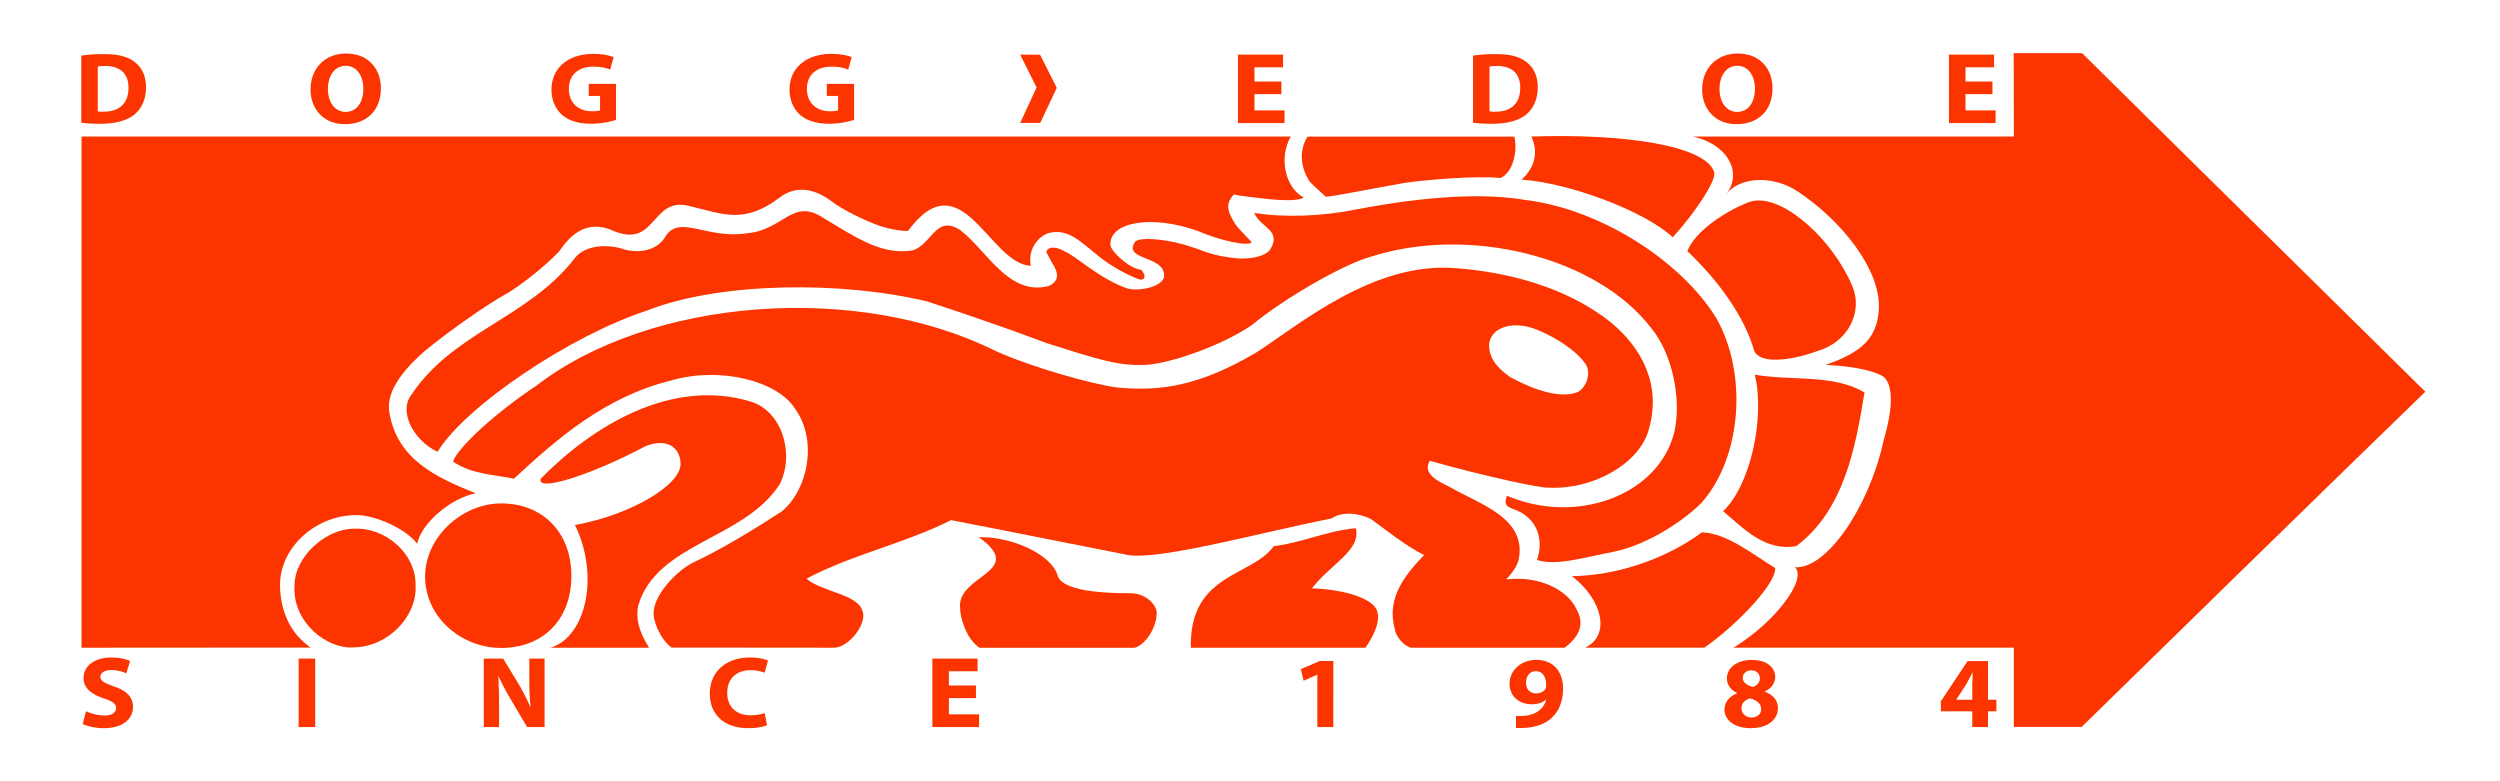 <svg id="DOGGiEDOE_Since_1984_Logo_left" data-name="DOGGiEDOE Since 1984 Logo left" xmlns="http://www.w3.org/2000/svg" viewBox="0 0 4096 1280"><defs><style>.cls-1{fill:#fc3500;}</style></defs><title>2018 fc3500 DOGGiEDOE Since 1984 Logo right web</title><path id="Bag_Ramme" data-name="Bag Ramme" class="cls-1" d="M2021.63,318.25c-10.63,13.32-16,22.62,5.34,53.25,13.32,14.66,16.23,17.33,23.95,25.31-5.78,7.56-51.9-2.67-89.16-18.63-74.57-26.63-143.8-14.66-142.48,22.65-0.22,10.76,32,39.93,50.62,41.25,8,9.33,6.66,17.31-2.69,16-29.28-10.63-58.12-30.63-67-38.15-29.5-23.44-50.18-47.05-83.47-37.72-13.63,5-33.29,24-27.92,53.27-68-2.67-113.2-175.77-201.08-57.26-12,1.32-40.66-5.45-51.2-9.88-21.35-8-56.67-24.74-75.32-39.4-25.26-18.63-55.87-26.61-83.83-5.31-58.56,44.45-93.22,26.64-145.17,14.64-67.86-20-54.33,74.75-133.39,37.31-31.62-11.11-57.41.53-79.28,31.62C911.22,420.75,854,468.7,826,483.34c-23.95,13.32-85.2,54.59-131.81,93.2-47.93,42.6-61.25,74.57-55.91,101.18,13.32,74.57,74.57,103.85,141.15,130.48-41.32,8-89.21,49.28-95.87,82.55C661,862.8,613,845.29,589,844.15,521.48,841,458.78,894.4,458.78,958.3c0,27.18,7.72,73.53,50.31,102.68l-375.49.24V223.65l1981.21,0.07c-19.93,34.62-9.3,83.87,21.35,99.86-8,5.31-30.65,5.31-57.24,2.67C2057.62,323.58,2027,320.91,2021.63,318.25Z"/><path id="Anden_Kugle" data-name="Anden Kugle" class="cls-1" d="M579.74,866.22c51.9-2.67,102.53,41.28,101.16,93.2,2.69,49.26-43.92,99.86-99.83,101.2-46.61,4-102.53-42.64-98.52-101.2C482.55,911.46,534.45,866.22,579.74,866.22Z"/><path id="Første_Kugle" data-name="Første Kugle" class="cls-1" d="M821.35,1061.62c-65.62-.07-124.8-50.34-124.89-117,0-65.47,61.65-120.15,125.15-119.84,69.23,0.36,114.61,49.22,114.52,118.52C936.22,1017.1,887.62,1061.68,821.35,1061.62Z"/><path id="Bag_Flamme" data-name="Bag Flamme" class="cls-1" d="M1277.4,793.59c-58.61,90.51-201,95.56-231.69,198.35-4.28,21,.53,42.23,17.77,69.28H902.09C962,1042.57,981.82,940,941.87,860.15c90.58-16,177.1-66.56,173.08-102.55-1.32-24-21.78-40.65-57.24-26.63-90.53,48-179.74,75.92-171.76,53.27,86.56-87.89,214.71-164.94,343.52-126.49C1281,673.16,1302.67,743,1277.4,793.59Z"/><path id="Tredje_Fod" data-name="Tredje Fod" class="cls-1" d="M1895.16,1003.93c0,25.29-19.27,53.27-36.55,57.48l-253.69,0c-22.62-14.86-32.15-51.57-31.93-65.46-5.38-54.57,110.46-58.56,30.6-115.82,55.92-1.32,119.81,29.28,129.12,62.58,5.64,21.16,53.27,29.37,119.86,29.28C1877.74,972,1895,991.3,1895.16,1003.93Z"/><path id="Anden_Fod" data-name="Anden Fod" class="cls-1" d="M2221.35,865.47c9.3,35.94-41.28,58.58-71.88,98.52,47.93,1.34,85.9,13.38,100.45,27.31,8.51,7.7,16.58,27.3-12.7,69.92-40.57,0-174.31,0-286.15,0-2.65-122.48,99.84-115.8,135.82-166.42C2133.51,889.42,2173.42,869.46,2221.35,865.47Z"/><path id="Krop" class="cls-1" d="M1302.67,669.72c37.3,51.94,21.34,131.83-21.3,167.79-6.66,4-79.91,53.25-142.48,82.55-26.33,11.6-65.22,50.58-67.86,81.2-2,15,10.23,45.07,28.88,59.71,143.54,0,190.54.24,267.71,0.24,24-1.35,54.55-40.86,45.12-61-7.81-26.63-67.43-30.89-91.42-52.17,75.89-39.95,159.77-57.26,237-95.84,97.23,18.61,194.43,38.59,290.25,57.22,52.08,8.69,223.71-38.61,332.89-59.91,17.29-12,45.24-9.3,65.22,1.32,22.62,16,54.59,42.62,86.52,58.59-29.28,30.62-62.57,69.26-47.93,121.18,1.32,11.95,14.68,28,26.64,30.6h251.66c21.3-16,34.4-36.6,19.45-62.93-14.73-32.19-62-55.56-115.31-48.93,14.64-15.94,16.84-22.09,20-30.58,16-69.26-63.06-92.47-110.51-119.83-12.17-6.9-49.26-20-34.62-44,89.21,25.31,183.84,45.51,194.38,44,72.14,4,147.77-38.63,163.78-93.2,22.6-74.57-10.69-135.82-62.57-178.41-70.6-55.92-165.15-81.23-251.67-87.86-135.77-12-258.28,93.2-328.83,138.44-95.12,55.89-157.56,62.82-225,57.26-43.92-5.31-145.13-34.62-201-59.9C1405.2,462,1065.69,487.34,878,632.46c-62.58,41.29-127.84,99.86-135.82,123.8,31.93,21.34,67.91,21.34,99.88,28,73.2-67.89,150.41-134.47,258.28-161.09C1178.85,600.51,1273.21,623.22,1302.67,669.72Zm1137-103.83c1.32-30.62,41.28-42.62,82.55-24,25.31,10.65,60.55,31.82,76.51,55.78,9.17,17.93-2.78,38.81-12.61,44.08-36.73,16.38-97.23-16.08-111.83-24C2449,600.51,2439.72,583.2,2439.72,565.89Z"/><path id="Store_Flamme" data-name="Store Flamme" class="cls-1" d="M672.92,648.45C740.83,544.6,863.33,522,939.22,426.1c20-29.3,65.22-24.51,83.87-17.31,31.93,8,57.24-2.66,67.91-22.64,23.94-34.62,67.64,6.28,133.13-4,59.89-5,74.57-59.91,126.47-24,48,28,93.18,61.25,145.12,51.92,32-10.65,37.31-58.58,77.26-33.29,43.88,33.29,79.64,108.81,145.12,91.88,17.29-8,17.2-20.24,5.29-38.61l-9.3-17.31c4-10.65,17.9-8.16,31.93,0,14,5.18,57.28,45.25,101.2,59.91,20,5.33,56.44-2.87,59.93-18.65,4-35.94-67.25-26.37-47.94-57.24,7.28-10.45,62.22-3.53,93.22,8,18.61,5.31,31.93,14.64,75.85,18.63,13,0.9,40.44-.49,51.95-13.32,21.3-33.29-14.64-35.94-25.31-61.25,49.26,8,111.7,5.55,165.1-5.31,121.09-23.08,212-27.14,278.61-16C2625.11,343.07,2756.08,429.61,2812.5,522c51.95,93.18,39.82,228.27-23.95,300.88-26.1,27.25-86.54,69.26-145.13,81.23-43.94,8-93.2,24-125.17,13.32,9.35-28,3.7-55.63-18.78-72.83-18.83-15.26-39.78-8.4-30.47-32.35,115.84,49.23,248.77-2.32,274-103.58,12.48-52.67-2.4-129.43-38.34-172-90.56-117.17-300.06-167.48-459.34-115.84-44,12-141.15,67.91-194.42,111.85-54.55,37.26-146.4,66.56-179.74,65.22-39.91,1.34-73.2-9.31-157.07-35.94-16.23-6.09-73.25-28-194.38-67.91-141.11-34.16-340.87-32-459.36,14.66C933.89,549.91,762.13,665.75,716.84,740.3,675.56,720.34,654.31,673.76,672.92,648.45Z"/><path id="Femte_Flamme" data-name="Femte Flamme" class="cls-1" d="M2142.51,223.79h338.67c5.34,22.64-1.54,58.52-22.8,67.84-41.32-4-118.53,2.67-157.12,8-74.57,13.32-116.06,22.09-129.16,22.64-29-26.08-25.18-23.57-28.76-28.57C2120.1,253.07,2142.86,222.95,2142.51,223.79Z"/><path id="Fjerde_Flamme" data-name="Fjerde Flamme" class="cls-1" d="M2493,294.3c16-14.66,30.6-38.63,16-70.58,151.78-5.34,287.05,15,299.55,58.58,4.12,11.37-27.93,62.55-67.89,106.51C2695.36,346.22,2571.53,299.61,2493,294.3Z"/><path id="Tredje_Flamme" data-name="Tredje Flamme" class="cls-1" d="M3034.86,468.7c17.86,42-6.66,91.88-57.24,106.52-48,17.31-95.91,20.81-103.85-1.35-14.66-51.9-54.59-110.49-109.18-162.43,17.81-45.38,98.82-82.95,110.48-82.55C2924.35,322.26,3002.38,392.24,3034.86,468.7Z"/><path id="Anden_Flamme" data-name="Anden Flamme" class="cls-1" d="M3054.81,643.11c-14.62,89.21-33.27,193.06-111.81,251.64-51.92,9.32-87.89-30.61-119.83-57.24,43.92-41.3,69.23-151.79,51.9-223.68C2935,624.48,3004.26,612.48,3054.81,643.11Z"/><path id="Første_Flamme" data-name="Første Flamme" class="cls-1" d="M2792.55,1061.17H2596.8c41.32-18.65,30.65-77.22-21.26-117.14,78.54-1.35,157.07-30.65,213-71.9,39.93,1.32,81.21,34.62,119.83,58.56C2911,953.36,2852.45,1018.6,2792.55,1061.17Z"/><path id="For_Ramme" data-name="For Ramme" class="cls-1" d="M3410.55,1191h-111.1v-129.8c10.89,0-219.8-.09-459.27-0.09,68-41.27,121.09-111.83,100.67-131.8,50.34,4,121.09-95.87,145.59-209,20.42-69.23,10.27-98.93-4.08-105.17-6.46-3.72-32.66-14.66-91.17-17.33,57.17-20,84.71-42.58,87.09-91.86,3.16-65.17-62.33-145.21-132-191.71-42.2-28.22-95.25-24-117,2.65,25.84-35.94,0-81.23-55.79-93.2h526c0-22.46-.2-110.24-0.2-136.68h111.92c133.42,131.76,184.52,182.58,562.44,554.76C3855.23,756.22,3459,1143.37,3410.55,1191Z"/><g id="S_I_N_C_E_1_9_8_4" data-name="S I N C E  1 9 8 4"><path id="S" class="cls-1" d="M140.93,1165.27a73.49,73.49,0,0,0,30.21,7c12.48,0,19.09-4.83,19.09-12.3,0-6.84-5.73-11-20.17-15.66-20-6.66-33.21-17-33.21-33.45,0-19.14,17.31-33.6,45.51-33.6,13.76,0,23.59,2.49,30.71,5.67L207,1103.18a59.6,59.6,0,0,0-25-5.31c-11.77,0-17.51,5.16-17.51,10.82,0,7.14,6.64,10.3,22.33,16,21.25,7.32,31.07,17.64,31.07,33.6,0,18.81-15.34,34.77-48.38,34.77-13.76,0-27.34-3.5-34.11-7Z"/><path id="I" class="cls-1" d="M516.44,1079V1191.2H489.28V1079h27.17Z"/><path id="N" class="cls-1" d="M792.63,1191.2V1079h31.75l25,41.12A352.14,352.14,0,0,1,869,1158.61h0.36a436.55,436.55,0,0,1-2.12-46.94V1079h25V1191.2H863.66L838,1147.94c-7.1-12.15-15.17-26.46-20.86-39.6h-0.75c0.93,15,1.28,30.8,1.28,49.1v33.76h-25Z"/><path id="C" class="cls-1" d="M1256.66,1188.22c-4.8,2.14-16.22,4.8-30.69,4.8-41.62,0-63-24.3-63-56.4,0-38.28,29.28-59.4,65.71-59.4,14.11,0,24.83,2.66,29.64,5l-5.73,20a59.91,59.91,0,0,0-22.84-4.19c-21.44,0-38.23,12.17-38.23,37.28,0,22.45,14.33,36.6,38.41,36.6,8.38,0,17.33-1.5,22.89-3.66Z"/><path id="E" class="cls-1" d="M1599,1143.79h-44.32v26.61h49.48v20.79h-76.59V1079h74.08v20.81h-47v23.31H1599v20.64Z"/><path id="_1" data-name="1" class="cls-1" d="M2158.32,1105.51h-0.4l-22.14,9.81-4.46-19,30.91-13.32h22.27V1191.2h-26.19v-85.68Z"/><path id="_9" data-name="9" class="cls-1" d="M2483.8,1172.89c3.57,0.51,6.39.35,11.78,0,8.38-.33,16.8-2.65,23-6.66a31.75,31.75,0,0,0,14.64-20l-0.35-.18c-5.38,5-12.83,7.83-23.55,7.83-19.67,0-36.07-12.66-36.07-33.78s18.21-38.94,43.75-38.94c29.81,0,43.92,21.32,43.92,46.59,0,22.62-7.67,38.94-20.15,49.74-11.07,9.5-26.46,14.49-44.67,15.15a99.07,99.07,0,0,1-12.3,0v-19.8Zm32.28-73.2c-9.09,0-15.83,7.65-15.83,19,0,9.31,5.47,17.29,16.36,17.29,7.72,0,12.7-3.16,15.39-7,0.88-1.66,1.23-3.33,1.23-6.51,0.18-11.46-4.63-22.78-16.93-22.78h-0.22Z"/><path id="_8" data-name="8" class="cls-1" d="M2870.18,1081.21c27.16,0,38.36,14.64,38.36,27.78,0,9.32-5.34,18.48-16.93,23.79v0.51c11.42,4,21.39,13,21.39,26.79,0,19.65-17.64,32.94-44.63,32.94-29.45,0-43-15.48-43-30.12,0-13,8.07-22,20.73-27.12v-0.31c-11.25-5.49-16.76-14.31-16.76-23.81,0-18.3,17.64-30.45,40.66-30.45h0.22Zm-0.53,94.35c9.44,0,15.88-5.82,15.88-13.47,0-9.51-7.67-15.15-18.21-17.82-8.91,2.34-14.11,8.31-14.11,16.14s6.26,15.15,16.23,15.15h0.22Zm-0.35-77.22c-9.3,0-13.93,5.82-13.93,12.48,0,7.34,6.92,12,16.23,14.64,6.26-1.65,11.82-7,11.82-13.62,0-6.84-4.15-13.5-14-13.5h-0.14Z"/><path id="_4" data-name="4" class="cls-1" d="M3231.39,1191.2v-25.8h-51.46v-16.47l43.75-65.88h33.42v63.41h13.76v18.94h-13.76v25.8h-25.71Zm0-44.74v-24c0-6.48.35-13.14,0.7-20.11h-0.53c-3.75,7-7,13.29-10.89,20.11l-15.39,23.64-0.14.35h26.24Z"/></g><g id="D_O_G_G_I_E_D_O_E" data-name="D O G G I E D O E"><path id="D" class="cls-1" d="M133.15,91.17c10-1.68,22.93-2.51,36.47-2.51,23,0,37.92,3.48,49.3,11.66,12.46,8.64,20.28,22.62,20.28,42.58,0,21.47-8.36,36.27-19.76,45.42-12.63,9.83-32,14.49-55.52,14.49a251.71,251.71,0,0,1-30.78-1.65v-110Zm27,91.32a53.78,53.78,0,0,0,9.44.51c24.74,0.16,40.92-12.48,40.92-39.27,0-24.12-14.59-35.59-38.05-35.59a63.52,63.52,0,0,0-12.31,1v73.38Z"/><path id="O" class="cls-1" d="M565.19,203.46c-35.41,0-56.4-25.12-56.4-57.09,0-33.58,23.11-58.72,58.34-58.72,36.87,0,56.93,25.77,56.93,56.76,0,36.93-23.64,59-58.69,59h-0.18Zm1.24-20.13c18.34,0,28.84-16.14,28.84-38.1,0-20.13-10.14-37.44-28.84-37.44s-29.19,17-29.19,37.93c0,21.14,10.85,37.61,29,37.61h0.18Z"/><path id="G" class="cls-1" d="M1009.28,196.49a143.39,143.39,0,0,1-40,6.3c-21.92,0-37.75-5.16-48.82-15-10.85-9.83-16.89-24.47-16.89-40.95,0.18-37.24,29.19-58.54,68.53-58.54,15.47,0,27.38,2.82,33.29,5.29l-5.73,20.46c-6.57-2.8-14.59-4.81-27.73-4.81-22.58,0-39.87,12-39.87,36.27,0,23.31,15.61,36.76,37.88,36.76,6.09,0,11.07-.66,13.19-1.48V157.2H964.6V137.4h44.67v59.09Z"/><path id="G-2" data-name="G" class="cls-1" d="M1399.3,196.49a143.76,143.76,0,0,1-40,6.3c-21.91,0-37.75-5.16-48.81-15-10.85-9.83-16.89-24.47-16.89-40.95,0.18-37.24,29.19-58.54,68.53-58.54,15.48,0,27.43,2.82,33.29,5.29l-5.73,20.46c-6.57-2.8-14.6-4.81-27.74-4.81-22.62,0-39.86,12-39.86,36.27,0,23.31,15.66,36.76,37.92,36.76,6,0,11-.66,13.15-1.48V157.2h-18.52V137.4h44.71v59.09Z"/><polygon id="I-2" data-name="I" class="cls-1" points="1731.39 143.97 1704.14 89.69 1671.46 89.47 1698.32 143.35 1671.46 201.39 1704.31 201.39 1731.39 143.97"/><path id="E-2" data-name="E" class="cls-1" d="M2099.45,154.2h-44.14v26.64h49.3v20.79h-76.38V89.49h73.86v20.79h-46.79v23.3h44.14V154.2Z"/><path id="D-2" data-name="D" class="cls-1" d="M2413.4,91.17c10-1.68,22.93-2.51,36.47-2.51,23,0,37.92,3.48,49.3,11.66,12.46,8.64,20.28,22.62,20.28,42.58,0,21.47-8.36,36.27-19.76,45.42-12.63,9.83-32,14.49-55.52,14.49a251.71,251.71,0,0,1-30.78-1.65v-110Zm27,91.32a53.78,53.78,0,0,0,9.44.51c24.74,0.16,40.92-12.48,40.92-39.27,0-24.12-14.59-35.59-38.05-35.59a63.52,63.52,0,0,0-12.31,1v73.38Z"/><path id="O-2" data-name="O" class="cls-1" d="M2845.19,203.46c-35.41,0-56.4-25.12-56.4-57.09,0-33.58,23.11-58.72,58.34-58.72,36.87,0,56.93,25.77,56.93,56.76,0,36.93-23.64,59-58.69,59h-0.18Zm1.24-20.13c18.34,0,28.84-16.14,28.84-38.1,0-20.13-10.14-37.44-28.84-37.44s-29.19,17-29.19,37.93c0,21.14,10.85,37.61,29,37.61h0.18Z"/><path id="E-3" data-name="E" class="cls-1" d="M3264.45,154.2h-44.14v26.64h49.3v20.79h-76.38V89.49h73.86v20.79h-46.79v23.3h44.14V154.2Z"/></g></svg>